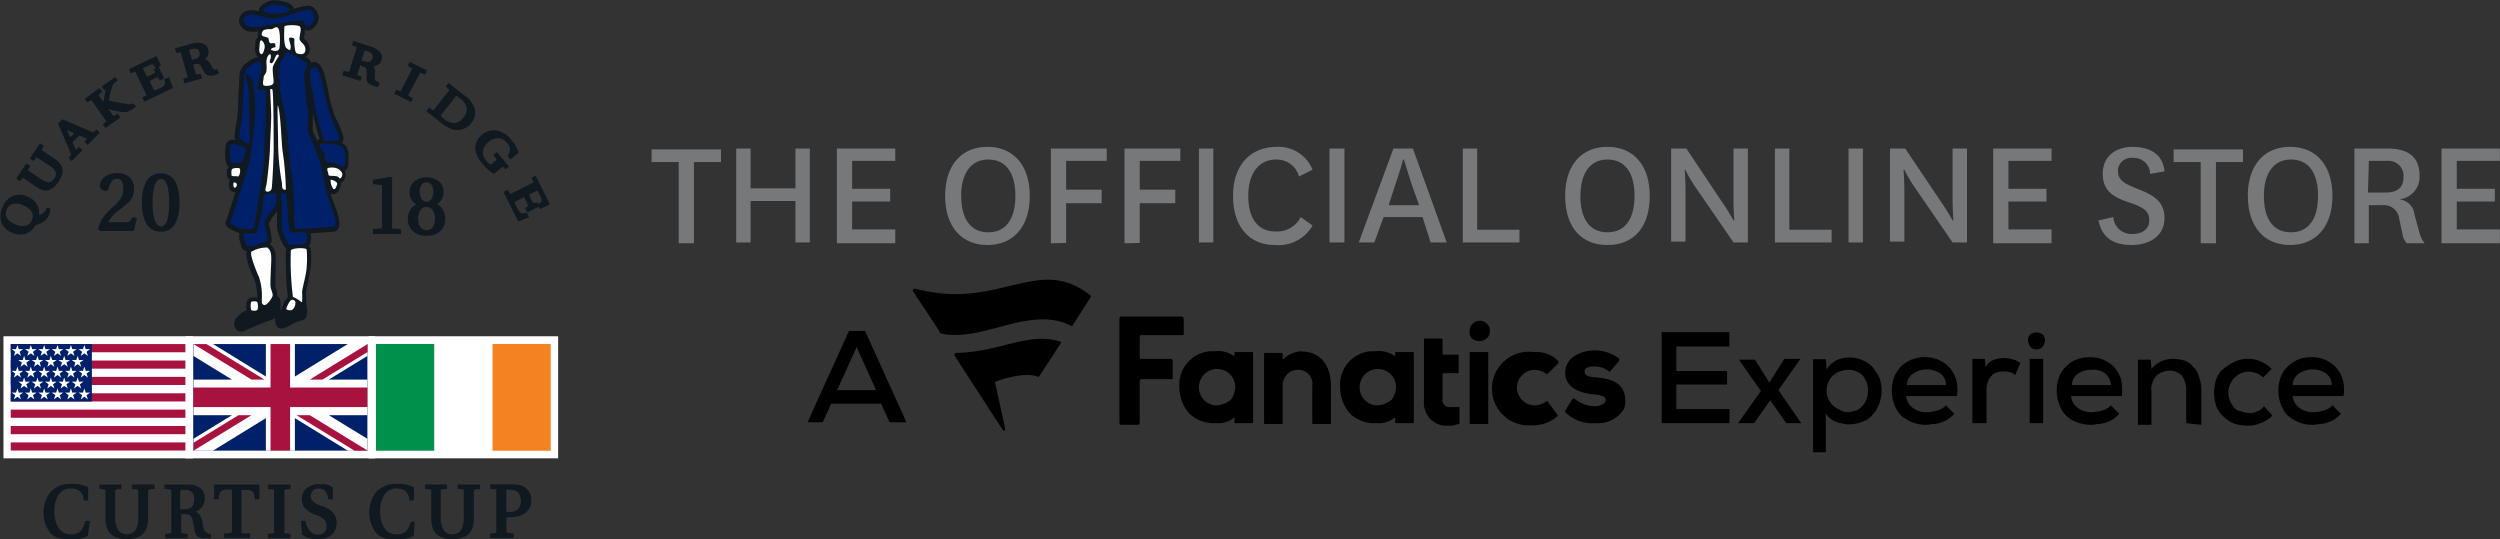 <svg id="Layer_1" data-name="Layer 1" xmlns="http://www.w3.org/2000/svg" viewBox="0 0 295.53 63.76"><rect x="0" y="0" width="295.53" height="63.76" fill="#333333" stroke="none"/><defs><clipPath id="clip-path" transform="translate(-1.38 -2.98)"><path fill="none" d="M1.38 2.98h65.98v63.76H1.38z"/></clipPath><style>.cls-3{fill:#101820}.cls-4{fill:#002169}.cls-5{fill:#fff}.cls-6{clip-path:url(#clip-path)}.cls-7{fill:#a8123e}</style></defs><path d="M81.61 31.74v-9.6h-3.2v-1.5h8.2v1.5h-3.2v9.6zm6.8 0v-11.2h1.7v4.7h5.3v-4.7h1.7v11.1h-1.7v-4.9h-5.3v4.9h-1.7zm18.8 0h-6.9v-11.2h6.9V22h-5.1v3.3h4.5v1.5h-4.5v3.3h5.1zm5.9-5.6c0-3.7 2-5.8 5-5.8s5 2.1 5 5.8-2 5.8-5 5.8-5-2.1-5-5.8zm1.9 0c0 2.7 1.1 4.3 3.2 4.3s3.2-1.6 3.2-4.3-1.1-4.3-3.2-4.3-3.21 1.7-3.21 4.3zm10.6 5.6v-11.2h6.6V22h-4.8v3.4h4.2V27h-4.2v4.7zm8.7 0v-11.2h6.6V22h-4.8v3.4h4.2V27h-4.2v4.7zm10.5-11.2v11.1h-1.7v-11.1zm11.73 9.1a4.63 4.63 0 01-4.5 2.3c-2.9 0-4.9-2.1-4.9-5.8s2.1-5.8 5.2-5.8a4.33 4.33 0 014.2 2.7l-1.6.8a2.72 2.72 0 00-2.7-2c-2.1 0-3.3 1.7-3.3 4.3s1.1 4.2 3.2 4.2a3.12 3.12 0 003-1.7zm3.77-9.1v11.1h-1.77v-11.1zm9.23 8.1h-4.6l-1.1 3H162l4.1-11.1h2.3l4 11.1h-1.9zm-4-1.4h3.6l-.9-2.5c-.3-1-.6-1.9-.9-2.9h-.1s-.3 1.2-.9 2.9zm10.46-6.7v9.6h5v1.5h-6.7v-11.1zm10.4 5.6c0-3.7 2-5.8 5-5.8s5 2.1 5 5.8-1.9 5.8-5 5.8-4.99-2.1-4.99-5.8zm1.8 0c0 2.7 1.1 4.3 3.2 4.3s3.2-1.6 3.2-4.3-1.1-4.3-3.2-4.3-3.19 1.7-3.19 4.3zm16.8.8c.7 1 1.3 2.1 1.3 2.1h.1s-.1-1.2-.1-2.6v-5.9h1.7v11.1h-1.7l-4.4-6.4a15.69 15.69 0 01-1.3-2.2h-.07s.1 1.2.1 2.6v5.9h-1.7v-11h1.8zm7.9-6.4v9.6h5v1.5h-6.7v-11.1zm8.7 0v11.1h-1.7v-11.1zm9.3 6.4c.7 1 1.3 2.1 1.3 2.1h.1s-.1-1.2-.1-2.6v-5.9h1.7v11.1h-1.7l-4.4-6.4a15.69 15.69 0 01-1.3-2.2h-.1s.1 1.2.1 2.6v5.9h-1.7v-11h1.8zm13 4.8H237v-11.2h6.9V22h-5.1v3.3h4.5v1.5h-4.5v3.3h5.1zm7.3-3.1a2.13 2.13 0 002.25 2c1.2 0 2-.6 2-1.6s-.5-1.5-2.3-2.1-3.2-1.3-3.2-3.4c0-2.3 1.8-3.2 3.5-3.2 2 0 3.6.8 3.8 2.9l-1.7.3a1.92 1.92 0 00-1.94-1.9h-.1a1.59 1.59 0 00-1.76 1.36v.24c0 1.1.9 1.5 2.4 2.1s3.1 1.3 3.1 3.4-1.7 3.2-3.9 3.2-3.5-.9-3.9-2.9zm10.33 3.1v-9.6h-3.2v-1.5h8.2v1.5h-3.2v9.6zm5.57-5.6c0-3.7 2-5.8 5-5.8s5 2.1 5 5.8-2 5.8-5 5.8-4.99-2.1-4.99-5.8zm1.9 0c0 2.7 1.1 4.3 3.2 4.3s3.2-1.6 3.2-4.3-1.1-4.3-3.2-4.3-3.2 1.7-3.2 4.3zm16.9 5.6a1.91 1.91 0 01-.5-1l-.4-1.9a1.81 1.81 0 00-2-1.6h-1.6v4.5h-1.7v-11.2h3.9c2.6 0 3.8 1.1 3.8 3.2a2.66 2.66 0 01-2.4 2.8h-.1a2 2 0 011.9 1.8l.6 2.2a3.39 3.39 0 00.6 1.2zm-4.6-6h2.1q2.1 0 2.1-1.8a1.77 1.77 0 00-1.61-1.94 1.21 1.21 0 00-.38 0h-2.1zm15.6 6H290v-11.2h6.9V22h-5.1v3.3h4.5v1.5h-4.5v3.3h5.1z" transform="translate(-1.38 -2.98)" fill="#77787a"/><path d="M155.31 44.54c2.1 0 3.4 1.6 3.4 4V53c0 .1 0 .1-.1.1h-2c-.1 0-.1 0-.1-.1v-4.4a1.68 1.68 0 00-1.43-1.9h-.27a1.79 1.79 0 00-1.8 1.78V53c0 .1 0 .1-.1.1h-2c-.1 0-.1 0-.1-.1v-8.2c0-.1 0-.1.1-.1h2c.1 0 .1 0 .1.1v.7a3.37 3.37 0 012.3-1m31.1 7v.2A4.51 4.51 0 00190 53a3.58 3.58 0 003.3-1.6 2 2 0 00.2-1.1c0-2.1-1.8-2.6-3.5-2.7-1.3-.1-1.3-.5-1.3-.7 0-.6.9-.6 1.2-.6a2.69 2.69 0 011.7.6h.1l1.1-1.3v-.2a4.7 4.7 0 00-5.2-.4 2.4 2.4 0 00-1.2 2c0 1.5 1.2 2.4 3.4 2.6 1.2.1 1.4.4 1.4.7s-.6.7-1.2.7a3.82 3.82 0 01-2.5-.9h-.2zm-20.5-1.3a2.69 2.69 0 00.5-1.5 2.15 2.15 0 00-4.3.1 2.11 2.11 0 002.1 2.1 2.81 2.81 0 001.7-.7m.4-5.5c0-.1 0-.1.1-.1h2c.1 0 .1 0 .1.1v8.2c0 .1 0 .1-.1.1h-2c-.1 0-.1 0-.1-.1v-.6a2.94 2.94 0 01-2.2.7H164a4.14 4.14 0 01-3-1.1 4.72 4.72 0 01-1.2-3.2 3.94 3.94 0 013.66-4.2h.54a3.2 3.2 0 012.3.6zm-25-2.1v-2c0-.1-.1-.1-.1-.2h-7.3a.22.22 0 00-.2.2V53a.22.22 0 00.2.2h2c.1 0 .1-.1.2-.2v-5c0-.1.1-.1.1-.2h3.7c.1 0 .1-.1.1-.2v-2c0-.1-.1-.1-.1-.2h-3.7c-.1 0-.1-.1-.1-.2v-2.4a.35.35 0 01.1-.2h5.1m43 7.8h-.1a2.37 2.37 0 01-1.4.5 2.1 2.1 0 110-4.2 2.37 2.37 0 011.4.5h.1l1.3-1.3v-.2a3.56 3.56 0 00-2.9-1.1 4.36 4.36 0 10-1 8.66H182.62a4.36 4.36 0 002.9-1.1v-.1zm-10.5 2.7c.1 0 .1 0 .1-.1v-1.8c0-.1 0-.1-.1-.1h-1a.8.8 0 01-.9-.69.74.74 0 010-.21v-3.1h1.8c.1 0 .1 0 .1-.1v-2c0-.1 0-.1-.1-.1h-1.8v-1.8c0-.1 0-.1-.1-.1h-2c-.1 0-.1 0-.1.1v7.2a2.71 2.71 0 002.37 3h1zm-26.9-2.9a2.69 2.69 0 00.5-1.5 2.15 2.15 0 00-4.3.1 2.11 2.11 0 002.1 2.1 2.81 2.81 0 001.7-.7m.4-5.5c0-.1 0-.1.1-.1h2c.1 0 .1 0 .1.1v8.2c0 .1 0 .1-.1.1h-2c-.1 0-.1 0-.1-.1v-.6a2.94 2.94 0 01-2.2.7H145a4.14 4.14 0 01-3-1.1 4.72 4.72 0 01-1.2-3.2 3.94 3.94 0 013.66-4.2h.54a3.2 3.2 0 012.3.6zm27.9 8.4h2c.1 0 .1 0 .1-.1v-8.3c0-.1 0-.1-.1-.1h-2c-.1 0-.1 0-.1.1v8.2c-.1.1 0 .1.1.2m2.3-11a1.2 1.2 0 10-2.4 0c-.2 1.6 2.4 1.6 2.4 0m-47.2-4l-2.1 3.3c0 .1-.1.1-.2.1-4.9-2.5-10.4 2-15.4.9a.09.09 0 01-.1-.08c0-.1-2.4-3.7-3.2-4.9-.1-.1 0-.2.1-.3h.2a23.2 23.2 0 003.7.6c7.5.4 11.6-4.1 17 .2zm-6.2 9.4h.1l2.6-4v-.1c-3.7-1.3-7.1 1.2-12.4 1.3a.22.22 0 00-.2.2v.1l5.7 8.8c.1.2.3 0 .3-.1l-1.2-5.5a.09.09 0 01.08-.1c.32-.16 3.52-1.26 5.02-.56zm81.7 5.5h-8V42.24h8v1.7h-6.27v2.9h6v1.6h-6v2.9h6.3zm6.5-7.6h1.9l-2.6 3.7 2.7 3.9h-1.77l-1.9-2.7-1.9 2.7h-1.9l2.7-3.8-2.6-3.7h1.9l1.7 2.7zm3.4 11.2V45.44h1.5l.1 1.2a3.25 3.25 0 011.2-1.1 3.9 3.9 0 013 0 3.61 3.61 0 011.2.8 8.64 8.64 0 01.8 1.2 4.42 4.42 0 010 3.2 3.5 3.5 0 01-.8 1.3 2.46 2.46 0 01-1.2.8 4.17 4.17 0 01-1.6.3 1.66 1.66 0 01-.7-.1 2.41 2.41 0 01-.8-.2 2.44 2.44 0 01-.7-.4 2.62 2.62 0 01-.5-.6v4.6h-1.5zm4.1-4.9a3.78 3.78 0 001-.2 1.84 1.84 0 00.7-.5 2.3 2.3 0 00.5-.8 3.78 3.78 0 00.2-1 3 3 0 00-.6-1.8 2.42 2.42 0 00-1.8-.7 3.78 3.78 0 00-1 .2 3.47 3.47 0 00-.8.5 2.3 2.3 0 00-.5.8 2.43 2.43 0 001.3 3.2 2 2 0 001 .3zm6.9-1.9a1.88 1.88 0 00.8 1.4 2.58 2.58 0 001.7.5 4.86 4.86 0 001.2-.2 2.11 2.11 0 001-.6l1 1a5 5 0 01-.7.6 3 3 0 01-.8.4 3.09 3.09 0 01-.9.2c-.3 0-.6.1-.9.1a4.69 4.69 0 01-1.7-.3 6 6 0 01-1.3-.8 3.5 3.5 0 01-.8-1.3 4.69 4.69 0 01-.3-1.7 4.37 4.37 0 01.3-1.6 3.61 3.61 0 01.8-1.2 4.42 4.42 0 011.2-.8 4.37 4.37 0 011.6-.3 4.17 4.17 0 011.6.3 3.89 3.89 0 011.3.9 4 4 0 01.8 1.4 4.5 4.5 0 01.1 2zm4.7-1.3a1.62 1.62 0 00-.7-1.4 2.89 2.89 0 00-3.1 0 1.59 1.59 0 00-.8 1.4zm4.6-3.1l.1 1a1.77 1.77 0 011-.9 4.86 4.86 0 011.2-.2 4.63 4.63 0 011.1.2 2 2 0 01.8.4l-.6 1.4c-.2-.1-.4-.3-.6-.3a2 2 0 00-.8-.1 2.18 2.18 0 00-.8.1c-.2.1-.5.2-.6.4a2.17 2.17 0 00-.4.6 3.09 3.09 0 00-.2.9V53h-1.67v-7.6zm5.1-2.2a.89.89 0 01.3-.7 1.2 1.2 0 011.4 0 .89.89 0 01.3.7 1.12 1.12 0 01-.3.8 1 1 0 01-1.4 0 1.66 1.66 0 01-.3-.76zm1.8 2.2V53h-1.6v-7.6zm3.3 4.4a1.88 1.88 0 00.8 1.4 2.58 2.58 0 001.7.5 4.86 4.86 0 001.2-.2 2.11 2.11 0 001-.6l1 1a5 5 0 01-.7.6 3 3 0 01-.8.4 3.09 3.09 0 01-.9.2c-.3 0-.6.1-.9.1a4.69 4.69 0 01-1.7-.3 3.32 3.32 0 01-2.1-2.1 4.69 4.69 0 01-.3-1.7 4.37 4.37 0 01.3-1.6 3.61 3.61 0 01.8-1.2 3.06 3.06 0 011.2-.8 4.37 4.37 0 011.6-.3 4.17 4.17 0 011.6.3 3.89 3.89 0 011.3.9 4 4 0 01.8 1.4 6.71 6.71 0 01.1 2zm4.7-1.3a1.91 1.91 0 00-.7-1.4 2.28 2.28 0 00-1.6-.4 2.65 2.65 0 00-1.5.4 1.59 1.59 0 00-.8 1.4zm8.9 4.5v-4a2.78 2.78 0 00-.5-1.6 2 2 0 00-1.5-.6 3.09 3.09 0 00-.9.2 1.84 1.84 0 00-.7.5 2 2 0 00-.4.8 1.4 1.4 0 00-.1.9v4h-1.6v-7.7h1.5l.1 1.1a3.22 3.22 0 012.6-1.2 5.68 5.68 0 011.3.2 2.28 2.28 0 011 .7 2.37 2.37 0 01.7 1.2 4.17 4.17 0 01.3 1.6v4.1zm10.2-.9a3.48 3.48 0 01-1.4.9 3.9 3.9 0 01-1.5.3 7.52 7.52 0 01-1.5-.2 3.5 3.5 0 01-1.3-.8 3.54 3.54 0 01-.9-1.2 5 5 0 010-3.4 2.68 2.68 0 01.9-1.2 6 6 0 011.3-.8 3.86 3.86 0 014.3.9l-1 1a2.3 2.3 0 00-.8-.5 2.38 2.38 0 00-3.1 1.3 2.57 2.57 0 000 2 3.47 3.47 0 00.5.8 1.23 1.23 0 00.8.4 3.09 3.09 0 00.9.2 1.82 1.82 0 001-.2 1.56 1.56 0 00.8-.6zm2.4-2.3a1.88 1.88 0 00.8 1.4 2.58 2.58 0 001.7.5 4.86 4.86 0 001.2-.2 2.11 2.11 0 001-.6l1 1a5 5 0 01-.7.6 3 3 0 01-.8.4 3.09 3.09 0 01-.9.2c-.3 0-.6.1-.9.1a4.69 4.69 0 01-1.7-.3 6 6 0 01-1.3-.8 3.5 3.5 0 01-.8-1.3 4.69 4.69 0 01-.3-1.7 4.37 4.37 0 01.3-1.6 3.61 3.61 0 01.8-1.2 4.42 4.42 0 011.2-.8 4.37 4.37 0 011.6-.3 4.17 4.17 0 011.6.3 3.89 3.89 0 011.3.9 4 4 0 01.8 1.4 4.5 4.5 0 01.1 2zm4.6-1.3a1.62 1.62 0 00-.7-1.4 2.89 2.89 0 00-3.1 0 1.59 1.59 0 00-.8 1.4zm-171.47 2.2h-5.9l-1 2.2h-1.8l4.9-10.8h1.9l4.9 10.8h-2zm-2.9-6.7l-2.3 5.1h4.6z" transform="translate(-1.38 -2.98)"/><path class="cls-3" d="M34.17 38a1.86 1.86 0 00-.14-.85l-.1-.34c0-.22 0-1.36.05-2v-1.19c0-.6-.07-1.44-.73-1.77a.67.67 0 00.24-.33 1 1 0 000-.27 8.57 8.57 0 00-.27-1.53s-.06-.24-.07-.32a6.11 6.11 0 01.69-1.07c.11-.14.2-.27.28-.39v1.92a6.25 6.25 0 00.9 2.3 1 1 0 00.22.18.77.77 0 00-.06.15 10.6 10.6 0 000 1.4 27.39 27.39 0 00.24 4.2 2.73 2.73 0 00-.64 1.07.79.79 0 00-.06.29.31.31 0 000 .1l-.19.07a2.34 2.34 0 000-.3c0-.57.08-1.15-.41-1.32zm4.69-18.4a8.22 8.22 0 00-.5-1.07 3.49 3.49 0 010-.67v-.76-.64c.26 1.12.63 2.42.82 2.95a.76.76 0 00-.27.15zm3 .19c.28-.36 0-1-.22-1.58s-.51-1.15-.69-1.51a23.53 23.53 0 01-.82-3.19l-.24-1.12c-.27-1.18-.56-1.75-1-2a.88.88 0 00-.76 0v-.16a2.05 2.05 0 00-.6-.55l.09-.07a1 1 0 00.38-.78 1.53 1.53 0 00-.55-1.15l-.15-.17.06-.39a3.66 3.66 0 00.07-.6.82.82 0 00.8-.08 1.88 1.88 0 00.84-1.3c0-.5-.4-1.5-1.34-1.5a6.68 6.68 0 00-1.62.41C36 3.08 33.83 3 33.81 3a2.36 2.36 0 00-1.66.8.62.62 0 00-.15.51 3.87 3.87 0 00-.85-.12 1.46 1.46 0 00-1.42.8 1.08 1.08 0 000 .88 1.6 1.6 0 00.93.81 3.12 3.12 0 001.23 0 1.14 1.14 0 00-.05.33.75.75 0 00.06.32 1.12 1.12 0 00-.34.93v.22a1.32 1.32 0 00.35 1.25 2.27 2.27 0 00-1.15.53l-.09.06a2 2 0 00-1 1.82l-.09 1.89c-.05 1.19-.11 2.67-.19 3.11l-.1.59a9.77 9.77 0 00-.19 1.38.76.76 0 00.13.4c-.7-.1-1 .2-1.1.43a4 4 0 00-.13 1.2 3 3 0 00.22 1.38.58.58 0 00.19.15 1.38 1.38 0 00-.19 1.06.57.57 0 00.37.52.5.5 0 00-.08.12 1.17 1.17 0 00.18 1.15.62.62 0 00.52.16c-.5 1.61-1 3.16-1.08 3.35a.63.63 0 00-.05.52c.07.17.18.47 1.62 1a1.74 1.74 0 00.1 1.13l.11.41a.71.71 0 00.65.58c-.28.69.53 2.57.91 3.37a6.43 6.43 0 01.32 2.16 1.68 1.68 0 00-.84 0 .71.71 0 00-.43.63 2.76 2.76 0 000 .84 1.7 1.7 0 00-.34.16c-.1.06-1 .6-1.09 1.22a1 1 0 00.36 1 .86.86 0 00.93 0c.38-.19 2.07-.92 2.71-1.12a2.81 2.81 0 00.79-.37.76.76 0 000 .15 1.75 1.75 0 00.21.8c.33.58 1 .23 1.57-.08a4.61 4.61 0 011.37-.56.74.74 0 00.47-.28 1.78 1.78 0 00.13-1.32v-.16a.63.63 0 00-.08-.23 3.72 3.72 0 000-1.12v-.24c0-.1.11-.57.19-.94a18.26 18.26 0 00.35-1.94 8.52 8.52 0 000-2.32.63.63 0 00-.18-.24 2 2 0 00.17-1.51l1.63-.12 1-.07a.74.74 0 00.63-.33c.23-.33.34-1-.51-3.09a9.9 9.9 0 01-.34-1.1.64.64 0 00.54 0c.37-.14.5-.54.61-.87a.58.58 0 000-.39h.06a1.12 1.12 0 00.53-1.12 1.1 1.1 0 00-.13-.28.94.94 0 00.47-.86v-.31c0-.61.15-1.75-.77-2.13z" transform="translate(-1.38 -2.98)"/><path class="cls-4" d="M31.15 4.69c.9 0 1.64.58 2.83.45s3.19-1 3.77-1 .82.7.82 1-.57 1.07-.9.91-.25-.66-.7-.66-3.32.45-4.1.61a5.44 5.44 0 01-2 .17c-.37-.12-.82-.53-.62-1a1 1 0 01.95-.49z" transform="translate(-1.38 -2.98)"/><path class="cls-4" d="M32.54 4.12a1.85 1.85 0 011.27-.62c.37 0 1.81.25 1.81.62s-1.44.49-1.77.49-1.55-.2-1.31-.49zM29.63 19.13c0 .29 1.07 1 1.19.74a3 3 0 00.08-1.23c0-.41-.08-5.25-.2-5.58s-.37-1.31-.17-1.31.66.53.74.9a31.85 31.85 0 01.29 3.35 46.81 46.81 0 01-.74 6.28c-.33 1.14-2.09 6.8-2.22 7s.87.57 1.36.74 1.51 0 1.51-.25 1.19-7.55 1.15-8.16.33-7.92.09-8-.91.08-.91-.12a10.82 10.82 0 01.37-1.85c.12-.24.17-1.15-.08-1.31s-.78.16-1 .37a1.61 1.61 0 00-.86 1.52c-.08 1.19-.16 4.3-.28 5a16.47 16.47 0 00-.29 1.89z" transform="translate(-1.38 -2.98)"/><path class="cls-4" d="M28.6 20.19c.15-.3.78-.12 1.11 0s.74.29.74.5a4.89 4.89 0 01-.45 1.47c-.12 0-1.23.21-1.35 0a6.45 6.45 0 010-2zM35.41 9.2c.29.09 2.38 1.15 2.3 1.44a4 4 0 00-.37 1.27c0 .53.29 3.61.41 4.06s-.12 2.5.12 2.87a30.76 30.76 0 011.36 3.36c.2.66.69 3.65 1.19 4.88s.94 2.71.36 2.71-4.38.41-4.55.12 0-4.51-.33-6.07-.49-5.37-.73-6.76-.74-3.37-.7-3.86-.29-2.33.16-3 .49-1.11.78-1z" transform="translate(-1.38 -2.98)"/><path class="cls-4" d="M38.32 11c.38-.2.74-.08 1.11 1.56A34 34 0 0040.54 17c.33.65 1.15 2.41.94 2.54s-1.68.2-1.8 0a28.52 28.52 0 01-1.11-4.31c-.16-1.27-1-3.77-.25-4.18zM39.23 20c-.3.29.57.94.57 1.39s0 .74.41.78a3 3 0 011.35.41c.17.21.58.17.58-.32s.29-1.69-.45-2a5.28 5.28 0 00-2.46-.26zM32.71 26c.29-.15 1.29-.27 1.29 0a2.64 2.64 0 01-.13 1.35c-.24.45-1.31 1.64-1.23 2.05a8.67 8.67 0 01.36 1.95c-.08.29-2.46 1.07-2.54.57s-.49-1.31-.08-1.35 1.27.12 1.35-.2a23.07 23.07 0 00.61-2.37c.12-.86.16-1.85.37-2zM34.55 26c0-.21.57-.25.66 0s.2 2.79.28 3.24 0 1.19.37 1.23 1.68-.17 1.73.08.28 1.27-.37 1.31-1.56.17-1.73 0a6.24 6.24 0 01-.78-2v-2.62c0-.62-.16-.9-.12-1.23z" transform="translate(-1.38 -2.98)"/><path class="cls-5" d="M35.74 32.62c.12-.37 1.8-.37 1.89-.16a11.77 11.77 0 010 2.09c0 .7-.54 2.62-.54 2.91s.08 1.35-.08 1.23a3.83 3.83 0 00-1-.61 33.09 33.09 0 01-.25-5.46zM35.74 38.49a.36.36 0 01.57.28c0 .33-.2.78-.45.86s-.74 0-.61-.24a2.8 2.8 0 01.49-.9zM31.76 38.65c.13.13.17.9 0 1a.82.82 0 01-.65 0c-.13-.08-.13-.94 0-1s.53-.08.61 0zM33 32.29c.34.17.45.66.45 1.31s-.16 2.92-.08 3.33.33.82.21 1.1-.66 1.11-1 1-.24-.53-.24-.94a7.09 7.09 0 00-.34-2.35c-.33-.7-1.11-2.67-.91-3a3.55 3.55 0 012-.49zM29.05 24.54c-.14 0-.12.74.13.62s.33-.58-.13-.62zM28.75 23.69c0 .19.56.08.75.15s.46-1 .08-1c-.83 0-.89.06-.83.82zM40.21 22.82c-.31.05 0 .57 0 .82s1 0 1.23.33.45-.29.41-.45-.41-.9-1.6-.7zM33.32 13.51c0 .33.12 2.54.12 3.2s-.12 2.95-.16 4.06-.33 3.73-.41 4.06-.21.74 0 .78a.48.48 0 00.62-.33c.08-.33.24-3.81.24-4.59s0-7-.16-7.14a.27.27 0 00-.29 0zM34.22 15.4c.37 1.06.41 4.43.58 5.53a34.4 34.4 0 01.37 4.47c-.62.09-.37-.61-.5-1a26.89 26.89 0 01-.41-4.19c0-1.72-.15-5.12 0-4.79zM32.46 13c.17.23 1.11.16 1.23-.17s-.21-1.68 0-2.09a7 7 0 01.61-1.06c.13-.21-.12-.37-.28-.13s-.33 1-.62.9 0-.53 0-.73 0-.41-.2-.29-.33.57-.33.9a5.25 5.25 0 010 1.11c-.08.29-.33.45-.33.74s-.16.65 0 .82zM32.34 7.77a1 1 0 01.32.9c-.08.29-.2.78-.41.7s-.25-.37-.2-.82 0-.9.29-.78zM34.22 6.25c-.27-.18-.53.17-.78.17s-.86 0-1 .24-.21.53.08.62.62.12.62.32.08.5.28.5.5-.09.5.12.12.33-.13.37-.53.24-.28.33.73.16.86-.13.2-2.29-.17-2.54zM35 6.13c0 .2-.16 2.21.25 2.54s.45.29.49-.08-.33-1.11-.12-1.15.61 0 .57.25 0 1.51.29 1.6 1 .28 1-.46-.73-.82-.69-1.35.28-1.19 0-1.39S35 5.92 35 6.13z" transform="translate(-1.38 -2.98)"/><path class="cls-3" d="M31 40.08c-.27-.11-1.31.62-1.35 1s.12.66.53.45 2.14-.94 2.79-1.15 1-.49 1.07-1.06 0-1.07-.25-.62-1.15.53-1.47.82-1 .74-1.32.57zM37.13 39.06c0 .21.26 1.18-.12 1.23-1 .12-2.25 1.19-2.42.9s-.33-1.06.41-1.19 1.35-.16 1.44-.45 0-.57.24-.57a2 2 0 01.45 0z" transform="translate(-1.38 -2.98)"/><g class="cls-6"><path class="cls-5" d="M40.47 24.22c.19 0 .85.25.76.54s-.22.69-.44.56a1.68 1.68 0 01-.32-1.1z" transform="translate(-1.38 -2.98)"/><path class="cls-3" d="M11.43 64.68a2.5 2.5 0 01-.51 1.06 1.51 1.51 0 01-1.13.4 1.64 1.64 0 01-1-.27 1.83 1.83 0 01-.6-.67 2.93 2.93 0 01-.3-.89 4.58 4.58 0 01-.09-.86 3.73 3.73 0 01.46-1.91 1.65 1.65 0 011.52-.81 1.68 1.68 0 011 .28 1.48 1.48 0 01.49 1v.13h.53v-1.6h-.08a4.06 4.06 0 00-1.87-.36 3.18 3.18 0 00-2.5.95 4 4 0 000 4.88 2.32 2.32 0 001.06.6 4.5 4.5 0 001.35.19 4.36 4.36 0 001.93-.44h.07l.24-1.8h-.53v.12zM17 60.8h.14a2 2 0 01.58.08s.05.06 0 .34v2.84a2.81 2.81 0 01-.35 1.62 1.32 1.32 0 01-2 0 2.68 2.68 0 01-.37-1.62v-2.85-.32a1.67 1.67 0 01.58-.09h.14v-.54h-2.59v.54h.14a2.27 2.27 0 01.58.08s.05.06 0 .34v3a3.53 3.53 0 00.24 1.34 1.81 1.81 0 001 .93 3.39 3.39 0 001.22.23h.1a3.45 3.45 0 001.24-.23 1.79 1.79 0 001-.93 3.6 3.6 0 00.24-1.36v-3c0-.27.05-.32.05-.32a1.48 1.48 0 01.57-.09h.14v-.54H17v.54z" transform="translate(-1.38 -2.98)"/></g><path class="cls-3" d="M22.72 61.15a.47.47 0 010-.24 1 1 0 01.43 0 3.14 3.14 0 01.45 0 1 1 0 01.37.17.89.89 0 01.27.33 1.37 1.37 0 01.1.58c0 .8-.36 1.18-1.14 1.18h-.52v-2zm2.84 4.61a1.27 1.27 0 01-.12-.33 3.33 3.33 0 01-.08-.39 5.4 5.4 0 00-.09-.58 1.39 1.39 0 00-.2-.48 1.24 1.24 0 00-.38-.41l-.18-.11a1.8 1.8 0 00.65-.43 1.63 1.63 0 00.43-1.12 1.53 1.53 0 00-.48-1.18 2.4 2.4 0 00-1.66-.47h-2.63v.54H21a2 2 0 01.58.08s.05.06.05.34v4.44a.7.7 0 010 .32 1.7 1.7 0 01-.59.09h-.14v.53h2.66v-.53h-.14a1.82 1.82 0 01-.57-.09s-.06 0-.05-.32v-1.9h.44a1.24 1.24 0 01.58.13.84.84 0 01.32.52c0 .13.07.33.11.59s.09.52.13.75a1.24 1.24 0 00.16.38.92.92 0 00.24.28 1.16 1.16 0 00.7.2h.84v-.52h-.13a.71.71 0 01-.55-.31zM26.7 62h.54v-.13c.05-.54.18-.76.28-.84a1.34 1.34 0 01.85-.18h.43v5.06a2.09 2.09 0 01-.79.11h-.14v.54h3.09v-.54h-.15A1.93 1.93 0 0130 66c-.05 0-.08-.14-.07-.3v-4.8h.43a1.37 1.37 0 01.87.18c.1.08.22.3.26.83V62h.55v-1.74H26.7V62z" transform="translate(-1.38 -2.98)"/><g class="cls-6"><path class="cls-3" d="M33.05 60.8h.14a2 2 0 01.58.08v4.78a.66.66 0 010 .32 1.7 1.7 0 01-.59.09h-.14v.53h2.67v-.53h-.15A1.82 1.82 0 0135 66s-.06 0 0-.32v-4.47a.65.65 0 010-.32 1.67 1.67 0 01.58-.09h.15v-.54h-2.68v.54zM39.34 62.78l-.28-.11a1.87 1.87 0 01-.68-.42.72.72 0 01-.27-.56 1 1 0 01.25-.7.91.91 0 01.69-.26c.64 0 1 .39 1.13 1.19V62h.55v-1.41h-.06a1.57 1.57 0 00-.66-.32l-.21-.06h-.66a2.39 2.39 0 00-1.45.43 1.63 1.63 0 00-.64 1.36 1.49 1.49 0 00.52 1.18 3.24 3.24 0 001.18.68l.16.06a1.76 1.76 0 01.32.15 2.68 2.68 0 01.37.25 1 1 0 01.28.34.88.88 0 01.1.45.94.94 0 01-1.06 1.06 1.09 1.09 0 01-.88-.39 2.5 2.5 0 01-.52-1.11v-.12h-.55l.1 1.62h.05a2.16 2.16 0 00.81.43 3.54 3.54 0 001 .14 2.34 2.34 0 001.73-.61 1.92 1.92 0 00.51-1.32 1.75 1.75 0 00-.5-1.31 3.49 3.49 0 00-1.26-.73zM49.93 64.68a2.4 2.4 0 01-.52 1.06 1.47 1.47 0 01-1.12.4 1.67 1.67 0 01-1-.27 1.9 1.9 0 01-.59-.67 3.25 3.25 0 01-.31-.89 5.5 5.5 0 01-.08-.86 3.73 3.73 0 01.46-1.91 1.64 1.64 0 011.52-.81 1.68 1.68 0 011 .28 1.53 1.53 0 01.49 1v.13h.53v-1.6h-.08a4.12 4.12 0 00-1.87-.36 3.18 3.18 0 00-2.5.95 4 4 0 000 4.88 2.32 2.32 0 001.06.6 4.5 4.5 0 001.35.19 4.36 4.36 0 001.93-.44h.07l.14-1.71H50v.12zM55.48 60.8h.14a2 2 0 01.58.08V64.06a2.81 2.81 0 01-.35 1.62 1.17 1.17 0 01-1 .46 1.16 1.16 0 01-1-.47 2.67 2.67 0 01-.36-1.61v-2.85-.32a1.67 1.67 0 01.58-.09h.14v-.54h-2.59v.54h.15a2.27 2.27 0 01.58.08.76.76 0 010 .34v3a3.53 3.53 0 00.24 1.34 1.81 1.81 0 001 .93 3.39 3.39 0 001.22.23h.1a3.45 3.45 0 001.24-.23 1.74 1.74 0 001-.93 3.25 3.25 0 00.24-1.36v-3c0-.27.05-.32.05-.32a1.67 1.67 0 01.56-.08h.14v-.54h-2.66v.54z" transform="translate(-1.38 -2.98)"/></g><path class="cls-3" d="M61.22 61v-.12a1.31 1.31 0 01.46 0c.85 0 1.25.43 1.27 1.32a1.3 1.3 0 01-.38 1 1.39 1.39 0 01-.91.3h-.07a.83.83 0 01-.36-.05V61zm2.25-.39a1.75 1.75 0 00-.35-.2 1.91 1.91 0 00-.41-.11 4.87 4.87 0 00-.87-.07h-2.52v.54h.14a2.13 2.13 0 01.58.08s.05.06 0 .34v4.44a.91.91 0 010 .32 1.7 1.7 0 01-.59.09h-.14v.53h2.8v-.53H62a2.41 2.41 0 01-.71-.1s-.06-.11-.05-.31v-1.5h.33a5 5 0 001.11-.13 2.15 2.15 0 001-.57 1.74 1.74 0 00.5-1.32 1.63 1.63 0 00-.72-1.48zM16.93 28.77a.76.76 0 01-.25.4.53.53 0 01-.32.08h-2.2a4.64 4.64 0 011.43-1.54 7.89 7.89 0 001.16-1 1.93 1.93 0 00.47-1.33 1.81 1.81 0 00-.6-1.52 2.21 2.21 0 00-1.37-.42 2.39 2.39 0 00-1.53.49 1.33 1.33 0 00-.54 1 .56.56 0 00.27.47c.4.29.75.13.8-.23a1.89 1.89 0 01.36-.77.69.69 0 01.57-.28.61.61 0 01.61.31 1.93 1.93 0 01.17.86 2.12 2.12 0 01-.32 1.18 5.17 5.17 0 01-.94 1 7.63 7.63 0 00-1.22 1.34A3.24 3.24 0 0013 30v.08l.19.2h4l.38-1.53-.54-.1v.12zM21.38 26.94a7.52 7.52 0 01-.22 2 1.42 1.42 0 01-.3.59.57.57 0 01-.89 0 1.06 1.06 0 01-.17-.26q-.07-.15-.15-.33a7.11 7.11 0 01-.23-2 7 7 0 01.23-2c.05-.14.1-.26.15-.37a1 1 0 01.17-.24.56.56 0 01.43-.19.62.62 0 01.46.19 1.41 1.41 0 01.3.6 7.5 7.5 0 01.22 2zm-1-3.46a1.86 1.86 0 00-1.73 1 5.19 5.19 0 00-.49 2.45 5.08 5.08 0 00.49 2.43 1.83 1.83 0 001.73 1 1.85 1.85 0 001.74-1 5.21 5.21 0 00.47-2.43 5.33 5.33 0 00-.47-2.45 1.88 1.88 0 00-1.75-1zM47.73 30a.53.53 0 010-.27v-5.68l-.13-.18-2.12.38v.49l1 .13h.06a1 1 0 010 .21v4.63c0 .2 0 .26-.06.28s-.06 0-.11 0l-.91.08v.56h3.33v-.56l-.94-.07a.15.15 0 01-.12-.05z" transform="translate(-1.38 -2.98)"/><g class="cls-6"><path class="cls-3" d="M51.08 27.82a.86.86 0 01.72-.37.84.84 0 01.73.37 1.67 1.67 0 01.27 1 1.8 1.8 0 01-.25 1 .92.92 0 01-1.48 0 1.72 1.72 0 01-.26-1 1.67 1.67 0 01.27-1zm.14-3a.74.74 0 011.17 0 1.48 1.48 0 01.22.83 1.62 1.62 0 01-.2.83.64.64 0 01-.25.24.65.65 0 01-.71 0 .94.94 0 01-.25-.24 1.73 1.73 0 01-.2-.83 1.4 1.4 0 01.22-.83zm2.39 2.73a2.06 2.06 0 00-.58-.45 1.54 1.54 0 00.46-.39 1.76 1.76 0 00.32-1 1.65 1.65 0 00-.57-1.32 2.48 2.48 0 00-2.85 0 1.67 1.67 0 00-.59 1.33 1.61 1.61 0 00.78 1.42 1.85 1.85 0 00-.56.45 1.89 1.89 0 00-.43 1.25 2 2 0 00.51 1.38 2.24 2.24 0 001.7.63 2.28 2.28 0 001.71-.63 2.07 2.07 0 00.5-1.38 2 2 0 00-.41-1.25zM5.15 29a1 1 0 01-.36.49.92.92 0 01-.47.19 1.82 1.82 0 01-.57 0 3.19 3.19 0 01-.55-.16 3.92 3.92 0 01-.53-.29 1.69 1.69 0 01-.41-.39 1 1 0 01-.19-.47 1.2 1.2 0 01.1-.59 1.18 1.18 0 01.36-.5.92.92 0 01.47-.22h.21a2.09 2.09 0 01.34 0 2.7 2.7 0 01.57.18 2.92 2.92 0 01.52.28 1.69 1.69 0 01.41.39.86.86 0 01.19.47 1 1 0 01-.1.6zm2.1-1.4l-.41-.08v.16l-.06.14a.72.72 0 01-.16.21 1.53 1.53 0 01-.43.29l-.21.08a2 2 0 00-.11-1 2.17 2.17 0 00-1.26-1.18 2.15 2.15 0 00-1.71-.08 2.34 2.34 0 00-1.22 1.36 2.33 2.33 0 00-.12 1.81 2.18 2.18 0 001.25 1.18 2.55 2.55 0 001 .22 1.92 1.92 0 00.72-.14 2.15 2.15 0 001.06-1 2 2 0 00.9-.36 1.84 1.84 0 00.7-.83 1.28 1.28 0 00.12-.63v-.15z" transform="translate(-1.38 -2.98)"/></g><path class="cls-3" d="M8 21.86l-1.61-1.08c-.06 0-.08-.06-.09-.06a1.17 1.17 0 01.18-.34l.1-.16-.46-.31-1.22 1.8.46.3.11-.15a2.22 2.22 0 01.24-.29l.11.06 1.49 1a1.43 1.43 0 01.66.73.9.9 0 01-.17.73.87.87 0 01-.61.42 1.46 1.46 0 01-.93-.34l-1.5-1-.09-.06a1.87 1.87 0 01.18-.34l.15-.16-.5-.31-1.22 1.8.45.31.12-.16a2.12 2.12 0 01.24-.25l.1.07 1.6 1.08a2.07 2.07 0 00.87.35h.1a1.42 1.42 0 00.86-.29 3.12 3.12 0 00.67-.73 2.87 2.87 0 00.43-.9 1.34 1.34 0 00-.09-1 2 2 0 00-.63-.72zM9.69 19.22c-.14-.29-.27-.58-.39-.86l.87.37-.48.49zm3-.81a.91.91 0 01-.26.17.48.48 0 01-.16 0l-3.5-1.5-.52.53.75 1.76c.23.53.47 1.08.7 1.65.07.15.07.22.06.23s0 .08-.16.25l-.13.14.39.39 1.27-1.3-.38-.38-.39.33c-.13-.26-.27-.55-.41-.86l.81-.83.9.38-.3.37.38.38 1.43-1.46-.38-.38-.14.13zM17 15.24a1.31 1.31 0 01-.76 0 13.75 13.75 0 01-2-.4c.1-.54.23-1 .36-1.49a1.92 1.92 0 01.17-.4 2 2 0 01.38-.35l.15-.12-.3-.4-1.6 1.13.32.44.17-.11c-.09.47-.19 1-.3 1.48l-.51-.71-.06-.1a2 2 0 01.29-.25l.15-.12-.32-.44-1.77 1.26.32.44.16-.1.32-.19a.55.55 0 01.08.1l1.64 2.3a.41.41 0 01.06.1 2.28 2.28 0 01-.28.25l-.15.12.32.44 1.77-1.26-.32-.45-.16.11c-.23.14-.32.18-.32.19s0 0-.09-.1l-.51-.73a13.53 13.53 0 001.42.32 2.06 2.06 0 00.75 0 1.83 1.83 0 00.57-.26l.51-.34-.29-.4-.15.06zM19.69 11.3a.46.46 0 010 .25 1 1 0 01-.3.2l-.63.3-.49-1 .57-.27a1.32 1.32 0 01.55-.18c.05 0 .17.08.34.34l.07.11-.29.14.07.17zm1.14 1v.16a.64.64 0 010 .56 1.62 1.62 0 01-.65.44 2.13 2.13 0 01-.57.21 1.13 1.13 0 01-.11-.19l-.44-.93.62-.3a1.27 1.27 0 01.27-.11H20a.38.38 0 01.17.19l.1.17.52-.25-.66-1.38.28-.14-.53-1.13-3.27 1.56.24.49.17-.07a2.06 2.06 0 01.36-.13.61.61 0 01.05.11l1.22 2.55a.88.88 0 01.05.1 1.91 1.91 0 01-.33.2l-.17.09.24.5 3.39-1.62-.48-1.28-.52.25zM23.74 8.9a1.44 1.44 0 01.26-.09l.32-.07a.83.83 0 01.27 0 .45.45 0 01.21.12.73.73 0 01.15.28c.08.31.08.66-.57.83l-.29.09L23.76 9zM27 11.2a.43.43 0 01-.38-.06.64.64 0 01-.13-.15 1 1 0 01-.11-.21c-.06-.12-.11-.23-.18-.35a1.14 1.14 0 00-.25-.28 1 1 0 00-.35-.15 1.49 1.49 0 00.23-.28 1 1 0 00.17-.89 1 1 0 00-.61-.69 2.11 2.11 0 00-1.33 0l-2 .56.15.53h.18a3.75 3.75 0 01.37-.07.4.4 0 010 .12l.8 2.72v.11a1.61 1.61 0 01-.35.14l-.18.06.15.53 2.09-.59-.15-.53h-.19l-.36.08a.34.34 0 01-.05-.12l-.3-1.06.23-.07a1.32 1.32 0 01.41 0 .42.42 0 01.26.21l.18.33.23.44a.62.62 0 00.2.22.93.93 0 00.26.15 1.15 1.15 0 00.58 0l.69-.2-.15-.51h-.17zM44.47 8.94a2.08 2.08 0 01.28.07 2.52 2.52 0 01.33.13.76.76 0 01.22.18.45.45 0 01.12.21.61.61 0 010 .32c-.14.44-.44.54-1 .37l-.31-.1.35-1.13zm.67-.48l-2-.65-.16.52.18.07a1.6 1.6 0 01.37.16.36.36 0 010 .11l-.85 2.7a.62.62 0 000 .11 2.26 2.26 0 01-.41-.08l-.27-.05-.17.52 2.16.68.17-.52L44 12a2.93 2.93 0 01-.37-.15v-.12l.33-1 .25.07a1.27 1.27 0 01.39.2.43.43 0 01.12.33 3.32 3.32 0 010 .37v.5a.85.85 0 000 .3.73.73 0 00.14.26 1.17 1.17 0 00.52.31l.71.22.16-.51-.25-.16c-.17-.08-.28-.17-.31-.27a1 1 0 010-.19 1.93 1.93 0 010-.24c0-.13 0-.26.05-.39a.92.92 0 00-.07-.38.86.86 0 00-.17-.31 1.61 1.61 0 00.36-.1 1 1 0 00.45-1.58 2.34 2.34 0 00-1.2-.7zM49.83 10.27l-.26.49.17.09a2.13 2.13 0 01.34.22.31.31 0 010 .11l-1.3 2.52a.31.31 0 010 .09 1.59 1.59 0 01-.38-.15l-.17-.08-.26.49 2 1 .25-.49-.22-.05a2.48 2.48 0 01-.34-.22.27.27 0 010-.11L51 11.66a.31.31 0 01.05-.09 1.78 1.78 0 01.38.15l.18.08.25-.49-2-1zM53.63 16.45l1.64-2.09a.31.31 0 01.06-.06 5.23 5.23 0 01.46.33 1.83 1.83 0 01.78 1.16 1.55 1.55 0 01-.38 1.05 1.51 1.51 0 01-1.09.69h-.05a2.15 2.15 0 01-1.22-.53 1.25 1.25 0 01-.32-.31s0-.1.12-.23zm2.67-2.17l-1.9-1.5-.33.43.14.13a1.89 1.89 0 01.29.28l-.07.1-1.75 2.22a.3.3 0 01-.07.08 2.11 2.11 0 01-.34-.22l-.16-.11-.34.43 1.8 1.42a5.33 5.33 0 00.77.5 2.6 2.6 0 00.87.31h.28a1.84 1.84 0 00.69-.13 2.21 2.21 0 00.92-.71 1.92 1.92 0 00.41-1.63 3.11 3.11 0 00-1.21-1.62zM61 22.87l.13.14.42-.35-1.44-1.72-.42.35.12.15a3.82 3.82 0 01.29.42l-.07.07-.58.48h-.07a.14.14 0 01-.08 0 1.76 1.76 0 01-.39-.35 1.85 1.85 0 01-.41-.76 1.3 1.3 0 010-.62 1.75 1.75 0 01.26-.53 2 2 0 01.37-.39 1.83 1.83 0 011.07-.45 1.42 1.42 0 011.14.61 1 1 0 01.13 1.34l-.1.13.36.43.93-.78v-.12a4.06 4.06 0 00-.78-1.32 2.82 2.82 0 00-2-1.22 2.15 2.15 0 00-1.54.56 1.9 1.9 0 00-.75 1.84 3.15 3.15 0 00.32.87 4.76 4.76 0 00.53.74 5.76 5.76 0 001.2 1.07l.12.08 1-.8s.08 0 .08-.06a2.23 2.23 0 01.21.19zM65 27.18l-.15-.3-.17.07a.41.41 0 01-.25 0s-.08 0-.22-.32l-.3-.63 1-.51.3.59a1.32 1.32 0 01.2.62c0 .11-.14.23-.32.36l-.11.07zm-.31-3.43l-.48.24.07.18a1.59 1.59 0 01.15.38l-.1.06-2.53 1.26-.1.05a2.53 2.53 0 01-.22-.35l-.1-.16-.49.24 1.76 3.51 1.27-.5-.26-.52h-.16a.67.67 0 01-.57 0 1.89 1.89 0 01-.47-.69 1.93 1.93 0 01-.23-.59s.05-.05.18-.12l.92-.46.33.66a3 3 0 01.13.28v.08a.42.42 0 01-.19.18l-.16.09.27.53 1.36-.69.15.3 1.17-.59-1.7-3.38z" transform="translate(-1.38 -2.98)"/><path class="cls-5" d="M.41 39.75v14.43h22.41V39.75H.41z"/><path class="cls-5" d="M21.96 42.61v-.97H1.27v.97h20.69zM21.96 44.55v-.96H1.27v.96h20.69zM21.96 46.49v-.97H1.27v.97h20.69zM21.96 48.43v-.97H1.27v.97h20.69zM21.96 50.36v-.97H1.27v.97h20.69zM21.96 52.3v-.96H1.27v.96h20.69z"/><path class="cls-7" d="M21.96 41.64v-.97H1.27v.97h20.69zM21.96 43.58v-.96H1.27v.96h20.69zM21.96 45.51v-.96H1.27v.96h20.69zM21.96 47.46v-.97H1.27v.97h20.69zM21.96 49.39v-.97H1.27v.97h20.69zM21.96 51.33v-.97H1.27v.97h20.69zM21.96 53.26v-.96H1.27v.96h20.69z"/><path class="cls-4" d="M1.27 47.46v-6.79h9.59v6.79H1.27z"/><path class="cls-5" d="M2.06 40.78l.16.49h.52l-.42.31.16.49-.42-.3-.42.3.16-.49-.42-.31h.52l.16-.49zM3.64 40.78l.16.49h.52l-.42.31.16.49-.42-.3-.42.3.16-.49-.42-.31h.52l.16-.49zM5.22 40.78l.16.49h.52l-.42.31.16.49-.42-.3-.42.3.16-.49-.42-.31h.52l.16-.49zM6.8 40.78l.16.49h.52l-.42.31.16.49-.42-.3-.42.3.16-.49-.42-.31h.52l.16-.49zM8.38 40.78l.16.49h.52l-.42.31.16.49-.42-.3-.42.3.16-.49-.42-.31h.52l.16-.49zM9.97 40.78l.16.49h.52l-.42.31.16.49-.42-.3-.42.3.16-.49-.42-.31h.52l.16-.49zM2.85 42.06l.16.5h.52l-.42.3.16.5-.42-.31-.42.31.16-.5-.42-.3h.52l.16-.5zM4.43 42.06l.16.5h.52l-.42.3.16.5-.42-.31-.42.31.16-.5-.42-.3h.52l.16-.5zM6.01 42.06l.16.5h.52l-.42.3.16.5-.42-.31-.42.31.16-.5-.42-.3h.52l.16-.5zM7.59 42.06l.16.5h.52l-.42.3.16.5-.42-.31-.42.31.16-.5-.42-.3h.52l.16-.5zM9.18 42.06l.16.5h.52l-.42.3.16.5-.42-.31-.42.31.15-.5-.42-.3h.53l.16-.5zM2.06 43.34l.16.5h.52l-.42.31.16.49-.42-.31-.42.31.16-.49-.42-.31h.52l.16-.5zM3.64 43.34l.16.5h.52l-.42.31.16.49-.42-.31-.42.31.16-.49-.42-.31h.52l.16-.5zM5.22 43.34l.16.5h.52l-.42.31.16.49-.42-.31-.42.31.16-.49-.42-.31h.52l.16-.5zM6.8 43.34l.16.5h.52l-.42.31.16.49-.42-.31-.42.31.16-.49-.42-.31h.52l.16-.5zM8.38 43.34l.16.5h.52l-.42.31.16.49-.42-.31-.42.31.16-.49-.42-.31h.52l.16-.5zM9.97 43.34l.16.5h.52l-.42.31.16.49-.42-.31-.42.31.16-.49-.42-.31h.52l.16-.5zM2.06 45.91l.16.5h.52l-.42.3.16.5-.42-.31-.42.31.16-.5-.42-.3h.52l.16-.5zM3.64 45.91l.16.5h.52l-.42.3.16.5-.42-.31-.42.31.16-.5-.42-.3h.52l.16-.5zM5.22 45.91l.16.5h.52l-.42.3.16.5-.42-.31-.42.31.16-.5-.42-.3h.52l.16-.5zM6.8 45.91l.16.5h.52l-.42.3.16.5-.42-.31-.42.31.16-.5-.42-.3h.52l.16-.5zM8.38 45.91l.16.5h.52l-.42.3.16.5-.42-.31-.42.31.16-.5-.42-.3h.52l.16-.5zM9.97 45.91l.16.5h.52l-.42.3.16.5-.42-.31-.42.31.16-.5-.42-.3h.52l.16-.5zM2.85 44.63l.16.49h.52l-.42.31.16.49-.42-.3-.42.3.16-.49-.42-.31h.52l.16-.49zM4.43 44.63l.16.49h.52l-.42.31.16.49-.42-.3-.42.3.16-.49-.42-.31h.52l.16-.49zM6.01 44.63l.16.49h.52l-.42.31.16.49-.42-.3-.42.3.16-.49-.42-.31h.52l.16-.49zM7.59 44.63l.16.49h.52l-.42.31.16.49-.42-.3-.42.3.16-.49-.42-.31h.52l.16-.49zM9.18 44.63l.16.49h.52l-.42.31.16.49-.42-.3-.42.3.15-.49-.42-.31h.53l.16-.49zM43.56 39.75v14.43h22.42V39.75H43.56z"/><path fill-rule="evenodd" fill="#fff" d="M51.33 40.66v12.62h6.89V40.66h-6.89z"/><path fill="#00904c" fill-rule="evenodd" d="M44.44 40.66v12.62h6.89V40.66h-6.89z"/><path fill="#f58220" fill-rule="evenodd" d="M65.1 40.66h-6.88v12.62h6.88V40.66z"/><path class="cls-5" d="M21.93 54.18V39.75h22.41v14.43H21.93z"/><path class="cls-4" d="M43.43 40.67H22.84v12.6h20.59v-12.6z"/><path class="cls-5" d="M41.12 53.28l-6.26-3.85v3.85h-3.43v-3.85l-6.26 3.85h-2.3v-1.41l4.55-2.79h-4.55v-4.21h4.55l-4.55-2.79v-1.42h2.3l6.26 3.85v-3.85h3.43v3.85l6.26-3.85h2.3v1.42l-4.55 2.79h4.55v4.21h-4.55l4.55 2.79v1.41h-2.3z"/><path class="cls-7" d="M44.83 56.26h-1.54l-6.86-4.2H38l6.86 4.2zM24.25 43.65h1.53l6.86 4.2h-1.53l-6.86-4.2zm0 12.61v-.94l5.32-3.26h1.54l-6.86 4.2zm20.58-12.61v.94l-5.33 3.26H38" transform="translate(-1.38 -2.98)"/><path class="cls-7" d="M34.29 48.12v5.15h-2.31v-5.15h-9.14v-2.31h9.14v-5.14h2.31v5.14h9.14v2.31h-9.14z"/></svg>